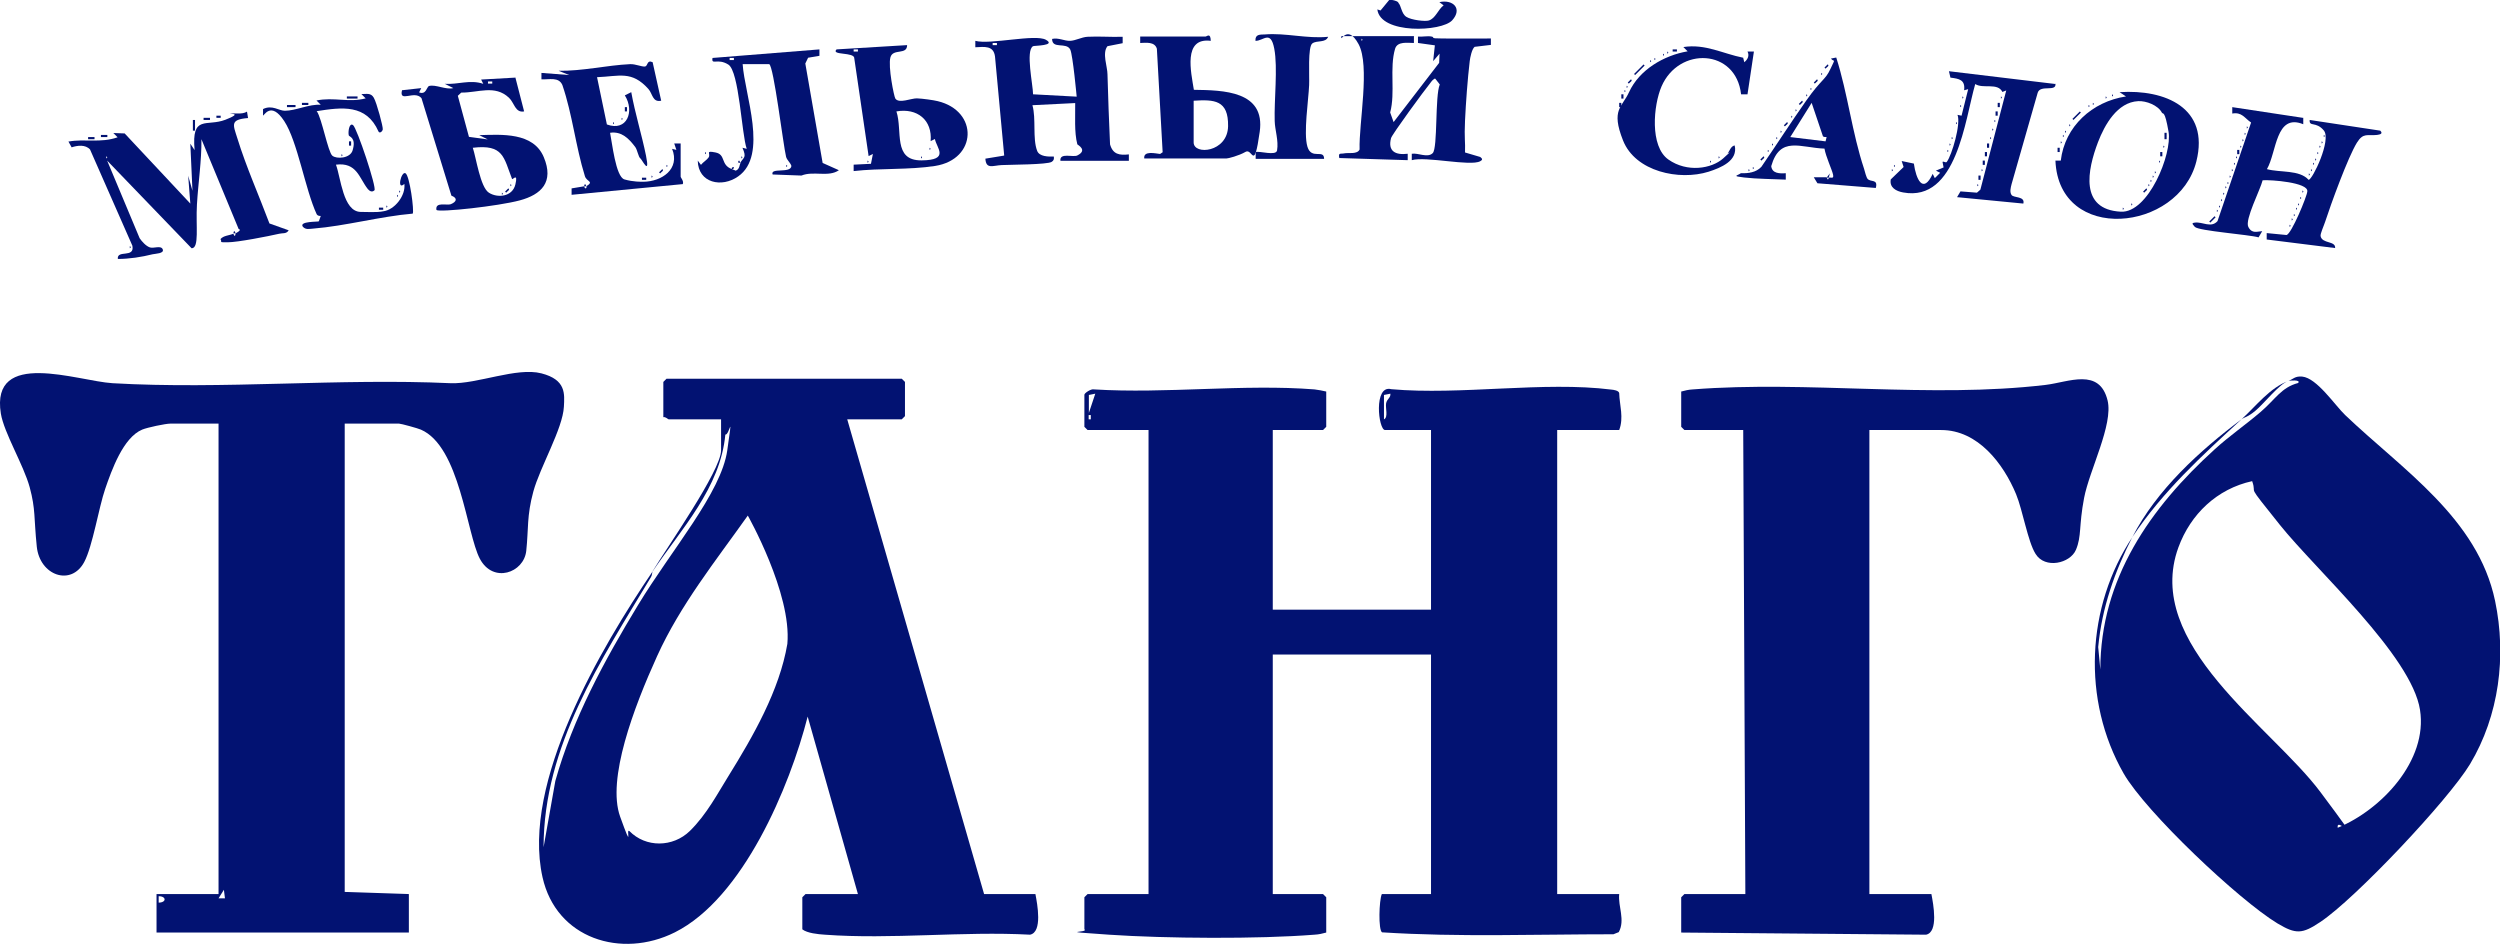 <?xml version="1.0" encoding="UTF-8"?>
<svg id="_Слой_1" xmlns="http://www.w3.org/2000/svg" version="1.1" xmlns:xlink="http://www.w3.org/1999/xlink" viewBox="0 0 1169.1 441.3">
  <!-- Generator: Adobe Illustrator 29.3.1, SVG Export Plug-In . SVG Version: 2.1.0 Build 151)  -->
  <defs>
    <style>
      .st0 {
        fill: #021272;
      }
    </style>
  </defs>
  <path class="st0" d="M620.2,183.1v16.5l-1.5,1.5h-23.5v84h74v-84h-21.5c-3.1,0-5.5-21.3,2.9-19.1,32.4,2.9,71.3-3.8,103,.2,1,.1,3.3.4,3.6,1.6.2,5.9,2.2,11.4,0,17.3h-29v217h29c-.6,5.9,2.9,12.1-.2,17.8l-2.5,1c-36,0-72.3,1.4-108.2-.9-1.8-1.1-1.4-15-.1-17.9h23v-112h-74v112h23.5l1.5,1.5v16.5c-1.8.5-3.5.9-5.5,1-26.3,2.1-69.6,1.8-96.1,0s-9-.8-11.5-2.5v-15l1.5-1.5h28.5v-217h-28.5l-1.5-1.5v-15c0-.8,3.2-2.9,4.5-2.5,33.5,2.1,70-2.6,103.1,0,1.9.2,3.6.6,5.5,1ZM512.2,184.1l-3,.6v8.4s3-9,3-9ZM650.2,184.1l-3,.6v11.4c2.1-.9.6-5.4,1-7.5s2.2-2.5,2-4.5ZM510.1,196.1v-2h-1v2h1Z"/>
  <path class="st0" d="M305.2,267.1c6.3-10.5,32-47,32-56.5v-14.5h-24.5c-.3,0-1.5-1.3-2.5-1v-16.5l1.5-1.5h110l1.5,1.5v16l-1.5,1.5h-25.5l64,222h24c.9,4.7,3.4,17.8-2.5,19-31.3-1.7-65,2.3-96,0-3.1-.2-8.2-.7-10.5-2.5v-15l1.5-1.5h24.5l-23.5-83c-8.4,32.9-30.2,84.9-62.1,100.9-25,12.5-55.5,3-61.9-25.8-9.9-44.4,27.4-107.4,51.5-143-.3.5-.2,1.8-.8,2.7-23.3,38.9-50.2,78.9-50.2,126.3l5.5-31c8.2-29.3,23-56.4,38.7-82.3s38.9-52.5,41.7-72.3,1-6.8-.9-7.4c-2.3,24.9-20.6,44.2-34,64ZM294.3,388.6c7.7,7.9,20.4,7.7,28.3,0s13.3-18.1,18-25.6c11.6-18.7,23.9-40.1,27.6-61.9,2.1-23.6-18.5-60-18.5-60-15.1,21.3-31.5,41.7-42.4,65.7s-23.6,57.6-17.3,75.1,2.5,4.9,4.3,6.8Z"/>
  <path class="st0" d="M161.2,198.1v219l30,1v18h-118v-18h29v-220h-22.5c-2.3,0-10.8,1.8-13.2,2.8-8.9,3.7-14.3,19-17.3,27.7s-5.9,26.9-9.8,34.2c-6.1,11.5-20.8,6.4-22.2-7.2s-.5-17.3-3.3-27.7c-2.9-10.6-12-25.4-13.5-34.5-4.9-30.5,35.9-15.2,52.2-14.2,51.6,3,106.2-2.4,158.1,0,12.4.5,30.9-7.6,42.5-4.6s10.8,9.6,10.5,15.6c-.5,10.2-11.2,28.3-14.3,39.7s-2.2,17.4-3.3,27.7-15.5,15.4-21.7,3.7-9.3-52.5-27.6-60.4c-1.3-.6-9.3-2.8-10.2-2.8h-25.5ZM105.2,420.1l-.5-4-2.5,4h3ZM74.2,422.1c3.7,0,3.7-3,0-3v3Z"/>
  <path class="st0" d="M1070.2,178.1c-4.2,1.3-11.6,10.8-15.5,14s-4.9,2.8-6.5,4c7-6.4,13.2-14.7,22-18Z"/>
  <path class="st0" d="M997.2,251.1c-8.3,16.2-14.3,33.2-16,51.5l1,10.5c0-42.4,23.4-75.7,53.5-103,6.8-6.2,14.5-11.5,21.5-17.5s9.6-11.4,17.5-13.5c1.5-1.7-4.3-1.1-4.5-1,2.2-.8,3-2.3,6.4-2,6.9.7,15.2,13.3,20.1,18,26.7,25.5,62,48.2,70.1,86.9,5.4,25.8,1.9,53.6-11.7,76.3-10.2,16.9-53.8,63.1-70.1,73.9-8.4,5.6-11.3,5.8-20,.6-18-10.9-61.5-52-71.9-70.1-19.6-34.3-17.5-78.1,4.2-110.7ZM1093.2,387.1c20.4-8.4,42.2-31.4,38.5-55.1-3.9-25.3-48.6-65.4-65.5-86.5s-10.4-13.1-13-20.5c-16.4,3.6-28.8,15.4-34.5,31-16.5,45.3,43.6,83.8,66.5,114.5s7.2,10.2,8,16.5Z"/>
  <path class="st0" d="M1048.2,196.1c-18.8,17.3-36.7,33.6-51,55,11.4-22.1,31.4-40.3,51-55Z"/>
  <path class="st0" d="M874.2,201.1v217h29c.9,4.7,3.4,17.8-2.5,19l-114.5-1v-16.5l1.5-1.5h28.5l-1-217h-27.5l-1.5-1.5v-16.5c1.8-.5,3.5-.9,5.5-1,53.6-4.2,110.7,4.3,164.9-2.1,10.8-1.3,25.2-8.2,29,7.3,2.7,11.3-8.5,32.5-11,45.6s-1.1,17.8-3.8,24.2-14.5,9.1-18.9,1.9c-3.6-5.7-6-20.4-9.1-27.9-5.9-14.2-17.8-30-35-30h-33.5Z"/>
  <path class="st0" d="M110.2,109.1c.4-.2,3.1-1.6,1.4-2l-17.4-42c.1,10.2-1.5,20.3-2.1,30.5s1.2,20.5-2.5,20.5l-39.5-41,15.2,36.3c1.1,1.6,3,3.7,4.8,4.3s5.2-1.1,6,.9-3.4,2-4.7,2.3c-5.2,1.3-11,2.2-16.3,2.2-.5-4.5,8-.2,6.8-6.2l-19.8-45c-2.2-2.4-5.9-1.9-8.6-1l-1.5-2.7c7.8-1.4,15,.8,23-2l-2-2,5.3.2,30.7,32.8-1-13,2,7-1-22,2,3c-1.5-16.8,5.6-10.8,14.4-14.2s1.3-2.6,2.3-2.8c2.1-.5,5.4.5,7.8-1l.5,3c-8.6.7-7,3.1-5,9.5,4.1,13.3,10.1,26.7,15,39.8l9,3.2c-1.1,1.8-2.8,1.2-4.4,1.6-5.2,1.2-19.5,4-24.1,4s-2.4,0-3.4-1.5c1.5-1.7,3.9-1.6,6-2.5l.5,1c.6,0,.5-1,.5-1ZM49.7,73.1v1c.6-.3.6-.7,0-1Z"/>
  <path class="st0" d="M110.2,109.1h-1c0,0-.1-1,.5-1l.5,1Z"/>
  <path class="st0" d="M469.6,72.7l-4.3-46.3c-.7-5.2-4.9-4.5-9.2-4.3v-3c6.9,1.9,28-3.3,33-.5s-5.5,2.7-6,3c-3.6,2,0,18.2,0,22.5l20.4,1.1s-1.8-19.5-3-22c-1.8-3.7-8.5,0-8.5-5,2.9-.7,5.8,1,8.4.9s5.3-1.7,8.1-1.9c5.5-.3,11,.2,16.5,0v3s-7.1,1.4-7.1,1.4c-2.6,3.2,0,9.6,0,13.1.3,10.9.7,21.8,1.2,32.8,1.3,4.7,4.4,5.2,8.8,4.7v3h-32c-.5-4,6-1.5,7.9-2.5,5-2.5.2-4.9,0-5.2-1.5-5.8-.9-13.3-1-19.3l-20,1c1.8,6.3,0,15.5,2.2,21.3,1,2.8,5.4,2.8,7.8,2.7.2,1.1,0,1.9-1,2.5-2,1.3-19.3,1.3-23.4,1.5s-7.3,2.1-7.6-3l8.5-1.4ZM466.2,20.1h-2v1h2v-1Z"/>
  <path class="st0" d="M1077.1,55.1v3c-13-5.3-12.4,13.2-17,21,6.2,1.7,15.2.2,19.5,5,1.8,0,10.8-18.7,7.1-23.1s-6.9-1.5-6.6-4.9l33,5c1.4,1.4,0,1.8-1.5,2-4.5.5-6.4-1.2-9.4,3.6-4.2,6.8-12.2,28.8-14.9,37.1-.5,1.6-2.3,5.5-2.1,6.6.7,3.7,7.1,2.1,6.8,5.6l-32-4v-3s9.3.9,9.3.9c2.3-.6,9.5-17.9,9.7-20.4.5-4.2-17.2-5.5-20.9-5.2-1.1,4.5-8.4,18.4-6.7,21.8s4.3,2.1,6.5,2l-1.7,2.9c-4.4-1.3-28-3-29.8-4.9s-1-1.8,0-2c3.5-.5,7.6,2.7,10.6-.7l15.7-46.1c-3.1-2.1-4.3-5-8.8-4.2v-3s33,5,33,5Z"/>
  <path class="st0" d="M241,36.2l4.1,15.9c-4.2.8-4.6-4.1-7.1-6.4-6.6-6.2-14.4-2.3-22.3-2.4l-1.6,1.5,5.2,19.2,8.8,1.2-4-2c10.6-.3,25.3-1.4,30.2,10.3s-1.2,17.5-11.2,20.2-37.5,5.7-39,4.5c-.7-4,4.9-2,6.7-2.7,2.9-1.2,3.2-2.9.3-4l-14-45.6c-3.3-3.9-10.6,2.4-9.1-3.7l9-1-1,2c3.4,1.3,3.5-2.7,4.7-3,3.1-.8,7.8,1.9,11.3,1l-4-2c6.4.4,11.7-2.1,18,0l-1-2,15.9-.9ZM230.2,38.1h-2v1h2v-1ZM239.5,83.8c-4-10.3-4-16.4-18.4-14.7,1.6,4.8,3.5,18.4,7.5,21s11,2,12.4-3.8-1.3-2.1-1.5-2.6Z"/>
  <path class="st0" d="M961.2,75.1h2.5c1.9-16,14.7-27.6,30.5-30l-3-2c21.3-1.4,42.2,7.3,35.9,32.4-8.3,33-64.3,38.6-65.9-.4ZM999.9,47.3c-9.8.5-15.7,11.1-18.8,19.2-4.9,12.9-8.8,31.5,10.7,32.5,12.8.7,24.1-27,22.3-37.4s-2.6-8-3.1-8.9c-1.8-3.5-7.4-5.6-11.1-5.4Z"/>
  <path class="st0" d="M424.2,21.1c0,4.8-6.6,1.4-7.8,5.7s1.7,18.5,2.3,19.3c1.7,2.5,7.5-.2,10.1-.1s7.7.8,9.7,1.3c19.2,4.6,18.5,27.2-1.2,30.3-12.2,1.9-25.7,1-38.1,2.4v-3s8.1-.4,8.1-.4l.9-4.6-2,1-6.7-45.7c.2-3.1-11.1-1.3-8.3-4.2l33-2ZM401.2,23.1h-2v1h2v-1ZM435.2,66.1c.9-10-6.3-15.7-16-14,3,9.1-1.8,23,11.7,22.9s7-5.9,6.3-10l-2,1Z"/>
  <path class="st0" d="M563.7,17.1c.7,0,2.4-2,2.5,2-13.1-1.7-9.2,14.7-7.9,22.9,13.8.2,33.5.5,30.8,19.6s-3.3,7.5-6.6,9.4-8.2,3.1-8.9,3.1h-38.5c-.5-3.8,5.4-2.3,7.4-2.1l1.2-.8-2.7-48.4c-1-3.4-5.1-2.8-7.8-2.7v-3c10.2,0,20.3,0,30.5,0ZM558.2,47.1v19.5c0,6.1,15.9,4.7,16.1-7.6s-6.5-12.5-16.1-11.9Z"/>
  <path class="st0" d="M274.2,87.1h-1c0-.5,0-.8.5-1l.5,1Z"/>
  <path class="st0" d="M274.2,87.1c3.8-2.4.1-2-.7-4.8-4.3-13.8-5.8-28.8-10.5-42.5-1.7-4-6.2-2.5-9.8-2.7v-3s13,1,13,1l-5-2c11.1.2,22.6-2.6,33.5-3.1,2.5-.1,5.4,1.3,6.9,1.1s.8-3.3,3.6-2l4,18c-4.1.9-4-3.3-6-5.5-7.8-8.7-13.6-5.9-24-5.5l4.6,22.1c9.4,3.5,13.1-6.1,8.4-13.6l3-1.5c1.8,10,4.9,19.8,6.9,29.7s-1.9,1.7-2.7,1.2-1.4-4-2.3-5.2c-3-4-6.4-7.5-11.8-6.7.9,4.2,2.6,20.6,6.7,21.8s7.9,1.1,8.9,1.1c8.7-.1,17.2-6,13.4-15.4l2,.5-1-3h3s0,15.5,0,15.5c0,.5,1.6,2.1,1,3.5l-52,5v-3s6-1,6-1c0,.5,0,.8.5,1,.6,0,.5-1,.5-1Z"/>
  <path class="st0" d="M148.2,52.1c2.3,3.3,5.2,19,7.2,20.7s8.4,1.3,9.5-2.5c1.8-6-1.6-6.3-1.8-7-.4-1.6.2-6.1,2-4.8s11.2,29.4,10,30.5-2.3.3-3.1-.6c-4.1-5.2-5.1-12.6-14.9-11.4,2.3,6.1,3.3,21.9,11.5,22.1s9,0,10.7-.3c5.3-.7,10.5-7.4,9.8-12.8-3.7,3.4-1.5-6,.5-5s4.2,18,3.4,18.9c-15.2,1.3-31.5,5.8-46.5,7-1.7.1-3.5.7-4.9-.9-1.8-2.6,7.1-2.2,7.5-2.5l.9-2.5c-.7,0-1.5-.1-1.9-.8-5.4-11.6-8.9-34-15.2-43.6s-9.5-2.2-9.9-2.6v-3c4.3-2.1,7.4.8,10.2.8,5.1,0,11.4-3.2,16.8-2.8l-2-2c8-1.7,15.2,1.1,23-1l-2-2c2.4,0,4.4-.7,5.8,1.7s4.4,13.7,4.2,14.8-1.5,2-2,1c-5.7-12.9-17-11.4-29-9.5Z"/>
  <path class="st0" d="M343.2,78.1c.3-.3.7-.7,1-1-.3.3-.7.7-1,1Z"/>
  <path class="st0" d="M346.2,76.1c1.5-2.6,3.1-2.2,1-7l2,.5c-2.4-6.8-3.5-36.2-8.6-39.4s-8,.5-7.4-3.1l50-4v3s-5.3.9-5.3.9l-1.3,2.7,8.1,46.5,7.6,3.4c-4.8,3.4-11.9.2-17.5,2.5l-13.5-.5c-1.2-3.4,8.5-.3,8.8-4-.5-1.6-2.1-2.7-2.5-4.3-1.3-5.2-5.8-42.7-7.9-43.3h-12.4c.9,14.2,12.1,42.6-2.1,52.5-7.6,5.4-18.7,3.2-18.9-7.4l1.5,2c.9-1.2,2.8-2.3,3.6-3.5,1.1-1.8-1.8-3.3,3.2-2.3s2.2,5.8,7.7,7.8.5,1.5,2,.6c1.6-.7,1.5-2.6,2-3.6ZM343.2,27.1h-2v1h2v-1Z"/>
  <path class="st0" d="M344.2,77.1c.3-.3.6-.7,1-1-.3.3-.7.7-1,1Z"/>
  <path class="st0" d="M346.2,76.1c0,.2-.8-.2-1,0,0,0-.1-1,.5-1l.5,1Z"/>
  <path class="st0" d="M342.2,79.1c-.2-1.1.9-.9,1-1,0,0,.1,1.2-1,1Z"/>
  <path class="st0" d="M855.2,83.1c1-.3,2.5.8,2-1.5s-3.4-8.4-4-12.1c-11.3-.4-20.8-6.1-24.9,8.2.4,3.5,4,3.5,6.8,3.3v3c-6.2-.3-13.5-.3-19.5-1s-3.1-.8-1.5-2c3.4.1,7.1-.3,9.6-3,7.1-10.3,13.8-20.8,21-31s8.8-9.4,11.3-14.8,1.8-2.9.2-4.8l2.5-.5c5.4,16.9,7.4,35.2,13,52,.4,1.3,1,4,1.7,4.8,1.6,1.6,4.9-.1,3.8,4.2l-27.3-2.2-1.7-2.8h6s.5,1,.5,1c.6,0,.4-1,.5-1ZM852.5,63.8l-5.3-15.7-10,16,16.5,2,.5-2c-.5,0-1.4,0-1.6-.3Z"/>
  <polygon class="st0" points="855.2 83.1 854.2 83.1 855.7 81.1 855.2 83.1"/>
  <path class="st0" d="M587.2,74.1v-3c1.9-.6,9.4,1.9,10-.7.8-4.7-1-9.5-1.1-13.8-.3-9.9,1.5-24.8-.2-33.8s-5.1-3.6-8.8-3.7c-.2-3.2,2.2-2.9,4.4-3,9.8-.8,19.7,2.1,29.6,1.1-1.2,3-5.2,1.5-7.4,3.1s-1.3,15.2-1.5,19.5c-.3,7.1-2.7,22.5-.8,28.8s7.8.9,7.8,5.7h-32Z"/>
  <path class="st0" d="M653.9,1.3c1.4,1.3,1.4,5.1,3.8,6.6s8.7,2.2,10.4,1.7c3.2-.9,4.4-5.2,7-7.1l-2-1.5c6.5-1.4,10.9,3.1,6,8.5s-33.6,6.6-35-5.1l1.5.5,4.2-5.1c1.3.2,3.1.4,4.1,1.3Z"/>
  <rect class="st0" x="162.2" y="45.1" width="5" height="1"/>
  <rect class="st0" x="90.2" y="56.1" width="1" height="5"/>
  <rect class="st0" x="134.2" y="49.1" width="4" height="1"/>
  <rect class="st0" x="141.2" y="48.1" width="3" height="1"/>
  <rect class="st0" x="95.2" y="55.1" width="3" height="1"/>
  <rect class="st0" x="41.2" y="64.1" width="3" height="1"/>
  <rect class="st0" x="47.2" y="63.1" width="3" height="1"/>
  <rect class="st0" x="757.2" y="48.1" width="1" height="2"/>
  <rect class="st0" x="962.2" y="69.1" width="1" height="2"/>
  <rect class="st0" x="101.2" y="54.1" width="2" height="1"/>
  <rect class="st0" x="934.2" y="48.1" width="1" height="2"/>
  <rect class="st0" x="1046.2" y="70.1" width="1" height="2"/>
  <rect class="st0" x="928.2" y="71.1" width="1" height="2"/>
  <rect class="st0" x="927.2" y="75.1" width="1" height="2"/>
  <rect class="st0" x="925.2" y="82.1" width="1" height="2"/>
  <rect class="st0" x="300.2" y="83.1" width="2" height="1"/>
  <rect class="st0" x="177.2" y="97.1" width="2" height="1"/>
  <rect class="st0" x="929.2" y="67.1" width="1" height="2"/>
  <rect class="st0" x="292.2" y="50.1" width="1" height="2"/>
  <rect class="st0" x="163.2" y="66.1" width="1" height="2"/>
  <rect class="st0" x="782.2" y="23.1" width="2" height="1"/>
  <rect class="st0" x="933.2" y="52.1" width="1" height="2"/>
  <rect class="st0" x="758.2" y="44.1" width="1" height="2"/>
  <rect class="st0" x="763.5" y="32.2" width="6.3" height=".7" transform="translate(201.5 551.7) rotate(-45)"/>
  <path class="st0" d="M851.7,34.1c.6.3.6.7,0,1v-1Z"/>
  <path class="st0" d="M849.7,37.1c1,.7-.5,1.3-1,2l-.5-.5,1.5-1.5Z"/>
  <path class="st0" d="M762.7,37.1c1,.7-.5,1.3-1,2l-.5-.5,1.5-1.5Z"/>
  <path class="st0" d="M760.7,40.1c.6.3.6.7,0,1v-1Z"/>
  <path class="st0" d="M846.7,41.1c.6.3.6.7,0,1v-1Z"/>
  <path class="st0" d="M759.7,42.1c.6.3.6.7,0,1v-1Z"/>
  <path class="st0" d="M844.7,44.1c.6.3.6.7,0,1v-1Z"/>
  <path class="st0" d="M987.7,44.1c.6.3.6.7,0,1v-1Z"/>
  <path class="st0" d="M917.7,45.1c.6.3.6.7,0,1v-1Z"/>
  <path class="st0" d="M935.7,45.1c.6.3.6.7,0,1v-1Z"/>
  <path class="st0" d="M984.7,45.1c.6.3.6.7,0,1v-1Z"/>
  <path class="st0" d="M842.7,47.1c1,.7-.5,1.3-1,2l-.5-.5,1.5-1.5Z"/>
  <path class="st0" d="M978.7,48.1c.6.3.6.7,0,1v-1Z"/>
  <path class="st0" d="M916.7,49.1c.6.3.6.7,0,1v-1Z"/>
  <path class="st0" d="M976.7,49.1c.6.3.6.7,0,1v-1Z"/>
  <path class="st0" d="M839.7,51.1c.6.3.6.7,0,1v-1Z"/>
  <rect class="st0" x="968.7" y="53.7" width="4.9" height=".7" transform="translate(246.2 702.6) rotate(-45)"/>
  <path class="st0" d="M837.7,54.1c.6.3.6.7,0,1v-1Z"/>
  <path class="st0" d="M290.7,55.1c.6.3.6.7,0,1v-1Z"/>
  <path class="st0" d="M932.7,56.1c.6.3.6.7,0,1v-1Z"/>
  <path class="st0" d="M286.7,57.1c.6.3.6.7,0,1v-1Z"/>
  <path class="st0" d="M835.7,57.1c1,.7-.5,1.3-1,2l-.5-.5,1.5-1.5Z"/>
  <path class="st0" d="M914.7,57.1c.6.3.6.7,0,1v-1Z"/>
  <path class="st0" d="M967.7,58.1c.6.3.6.7,0,1v-1Z"/>
  <path class="st0" d="M1050.7,59.1c.6.3.6.7,0,1v-1Z"/>
  <path class="st0" d="M931.7,60.1c.6.3.6.7,0,1v-1Z"/>
  <path class="st0" d="M832.7,61.1c.6.3.6.7,0,1v-1Z"/>
  <path class="st0" d="M826.7,70.1c.6.3.6.7,0,1v-1Z"/>
  <path class="st0" d="M910.7,70.1c.6.3.6.7,0,1v-1Z"/>
  <path class="st0" d="M329.7,71.1c.6.3.6.7,0,1v-1Z"/>
  <path class="st0" d="M815.2,27.1l.5,2c1.6-1.3,2.5-3.1,1.5-5h3s-3,20-3,20h-3c-2.4-21.4-29.1-22.4-37.2-3.7-3.8,8.8-5.6,28,3.2,34.2s20.2,4.3,25.6-.5,1.8-2,2.1-2.4c1-1.1,1.4-3.3,3.3-3.7,1.7,7.2-6.6,10.5-12.2,12.3-13.7,4.3-34.2,0-40-14.6s-.4-15.5,2.8-22.6c4.8-10.5,16.3-17.2,27.4-19.1l-2-2c10.3-1.6,18.4,3.1,28,5Z"/>
  <path class="st0" d="M1083.7,71.1c.6.3.6.7,0,1v-1Z"/>
  <path class="st0" d="M159.7,72.1c.6.3.6.7,0,1v-1Z"/>
  <path class="st0" d="M346.7,73.1c.6.3.6.7,0,1v-1Z"/>
  <path class="st0" d="M803.7,73.1c.6.3.6.7,0,1v-1Z"/>
  <path class="st0" d="M824.7,73.1c1,.7-.5,1.3-1,2l-.5-.5,1.5-1.5Z"/>
  <path class="st0" d="M1045.7,73.1c.6.3.6.7,0,1v-1Z"/>
  <path class="st0" d="M1082.7,74.1c.6.3.6.7,0,1v-1Z"/>
  <path class="st0" d="M405.7,75.1c.6.3.6.7,0,1v-1Z"/>
  <path class="st0" d="M799.7,75.1c.6.3.6.7,0,1v-1Z"/>
  <path class="st0" d="M961.2,39.1c.6,4.1-7.1.3-8.3,4.3l-12.2,42.7c-.4,1.6-1,3.7,0,5.1s6.4.5,5.5,4l-31-3,1.6-2.7,7.7.6,1.6-1.4,12.1-46.4-1.8.7c-2.2-4.5-9-1.3-12.7-3.7-4.8,16.5-8.6,55.3-33.7,50.7-3.3-.6-6.5-2.3-5.8-6.1l6-5.8-.9-2.8,5.7,1.2c1,7.3,4.3,14.5,8.8,4.8l1,2,2.5-2.5-2-1,3.6-1.5-.5-2.6c.6-.4,1.5.6,2,0,2.4-3.2,6.7-17.9,5-22l1.9.4,3.1-12.4-1.9.5c.6-4.9-2.3-5.4-6.4-5.9l-.7-3,50,6Z"/>
  <path class="st0" d="M1044.7,76.1c.6.3.6.7,0,1v-1Z"/>
  <path class="st0" d="M1081.7,76.1c.6.3.6.7,0,1v-1Z"/>
  <path class="st0" d="M311.7,77.1c.6.3.6.7,0,1v-1Z"/>
  <path class="st0" d="M367.7,77.1c.6.3.6.7,0,1v-1Z"/>
  <path class="st0" d="M885.7,77.1c.6.3.6.7,0,1v-1Z"/>
  <path class="st0" d="M819.7,78.1c.6.3.6.7,0,1v-1Z"/>
  <path class="st0" d="M309.7,79.1c1,.7-.5,1.3-1,2l-.5-.5,1.5-1.5Z"/>
  <path class="st0" d="M817.7,79.1c.6.3.6.7,0,1v-1Z"/>
  <path class="st0" d="M884.7,79.1c.6.3.6.7,0,1v-1Z"/>
  <path class="st0" d="M926.7,79.1c.6.3.6.7,0,1v-1Z"/>
  <path class="st0" d="M1043.7,79.1c.6.3.6.7,0,1v-1Z"/>
  <path class="st0" d="M1080.7,79.1c.6.3.6.7,0,1v-1Z"/>
  <path class="st0" d="M1079.7,81.1c.6.3.6.7,0,1v-1Z"/>
  <path class="st0" d="M304.7,82.1c.6.3.6.7,0,1v-1Z"/>
  <path class="st0" d="M1042.7,82.1c.6.3.6.7,0,1v-1Z"/>
  <path class="st0" d="M1041.7,85.1c.6.3.6.7,0,1v-1Z"/>
  <path class="st0" d="M924.7,86.1c.6.3.6.7,0,1v-1Z"/>
  <path class="st0" d="M1040.7,87.1c.6.3.6.7,0,1v-1Z"/>
  <path class="st0" d="M186.7,89.1c.6.3.6.7,0,1v-1Z"/>
  <path class="st0" d="M1076.7,89.1c.6.3.6.7,0,1v-1Z"/>
  <path class="st0" d="M1039.7,90.1c.6.3.6.7,0,1v-1Z"/>
  <path class="st0" d="M185.7,91.1c.6.3.6.7,0,1v-1Z"/>
  <path class="st0" d="M1075.7,92.1c.6.3.6.7,0,1v-1Z"/>
  <path class="st0" d="M1038.7,93.1c.6.3.6.7,0,1v-1Z"/>
  <path class="st0" d="M1074.7,95.1c.6.3.6.7,0,1v-1Z"/>
  <path class="st0" d="M180.7,96.1c.6.3.6.7,0,1v-1Z"/>
  <path class="st0" d="M1037.7,96.1c.6.3.6.7,0,1v-1Z"/>
  <path class="st0" d="M1073.7,97.1c.6.3.6.7,0,1v-1Z"/>
  <path class="st0" d="M1036.7,98.1c.6.3.6.7,0,1v-1Z"/>
  <path class="st0" d="M1072.7,100.1c.6.3.6.7,0,1v-1Z"/>
  <rect class="st0" x="1032.9" y="102.2" width="3.5" height=".7" transform="translate(230.5 761.7) rotate(-45)"/>
  <path class="st0" d="M1071.7,102.1c.6.3.6.7,0,1v-1Z"/>
  <path class="st0" d="M1070.7,105.1c.6.3.6.7,0,1v-1Z"/>
  <path class="st0" d="M60.7,115.1c.6.3.6.7,0,1v-1Z"/>
  <path class="st0" d="M965.7,61.1c.6.3.6.7,0,1v-1Z"/>
  <path class="st0" d="M1084.7,68.1c.6.3.6.7,0,1v-1Z"/>
  <path class="st0" d="M1047.7,68.1c.6.3.6.7,0,1v-1Z"/>
  <path class="st0" d="M779.7,24.1c.6.3.6.7,0,1v-1Z"/>
  <path class="st0" d="M911.7,67.1c.6.3.6.7,0,1v-1Z"/>
  <path class="st0" d="M828.7,67.1c.6.3.6.7,0,1v-1Z"/>
  <path class="st0" d="M777.7,25.1c.6.3.6.7,0,1v-1Z"/>
  <path class="st0" d="M1085.7,66.1c.6.3.6.7,0,1v-1Z"/>
  <path class="st0" d="M963.7,66.1c.6.3.6.7,0,1v-1Z"/>
  <path class="st0" d="M773.7,27.1c.6.3.6.7,0,1v-1Z"/>
  <path class="st0" d="M661.2,17.1v3c-2.9,0-7.7-.9-8.8,2.7-2.7,9.1.2,20.5-2.3,29.8l1.6,4.5,21.3-27.7.2-4.3-3,3.5.8-7.4-7.9-1.1v-3c2,.2,4.5-.4,6.4,0s-1.5.9,5.1.9,15.1.1,22.6,0v3s-7.6.9-7.6.9c-1.3,1-2.1,5-2.3,6.7-1,8.4-1.8,19.4-2.2,27.8s.2,9.9,0,14.9l7.1,2.1c1.1.8,1.2,1.4,0,2-4.6,2.5-25.4-2.4-32-.5v-3c3-.5,7.4,2.1,9.8-.3s1-26.8,3.3-32.1l-2.1-2.7c-.6-.3-2,1.5-2.4,2.1-2.4,2.9-17.9,24-18.3,25.7-1.6,6.2,2.1,8,7.8,7.3v3s-32-1-32-1c-.5-2.7.5-1.8,2.4-2.2s6,.6,7.1-1.8c-.4-12,5-39.2-.5-49.3s-8.7.2-8-3.7h34ZM636.7,18.1v1c.6-.3.6-.7,0-1Z"/>
  <path class="st0" d="M771.7,28.1c.6.3.6.7,0,1v-1Z"/>
  <path class="st0" d="M1048.7,65.1c.6.3.6.7,0,1v-1Z"/>
  <path class="st0" d="M930.7,64.1c.6.3.6.7,0,1v-1Z"/>
  <path class="st0" d="M912.7,64.1c.6.3.6.7,0,1v-1Z"/>
  <path class="st0" d="M830.7,64.1c.6.3.6.7,0,1v-1Z"/>
  <path class="st0" d="M854.7,30.1c1,.7-.5,1.3-1,2l-.5-.5,1.5-1.5Z"/>
  <path class="st0" d="M1086.7,63.1c.6.3.6.7,0,1v-1Z"/>
  <path class="st0" d="M964.7,63.1c.6.3.6.7,0,1v-1Z"/>
  <path class="st0" d="M1049.7,62.1c.6.3.6.7,0,1v-1Z"/>
  <path class="st0" d="M238.7,86.1c.6.3.6.7,0,1v-1Z"/>
  <path class="st0" d="M237.7,88.1c1,.7-.5,1.3-1,2l-.5-.5,1.5-1.5Z"/>
  <path class="st0" d="M234.7,90.1c.6.3.6.7,0,1v-1Z"/>
  <rect class="st0" x="1012.2" y="62.1" width="1" height="3"/>
  <rect class="st0" x="1010.2" y="71.1" width="1" height="2"/>
  <path class="st0" d="M1009.7,75.1c.6.3.6.7,0,1v-1Z"/>
  <path class="st0" d="M1007.7,80.1c.6.3.6.7,0,1v-1Z"/>
  <path class="st0" d="M1006.7,82.1c.6.3.6.7,0,1v-1Z"/>
  <path class="st0" d="M1005.7,84.1c.6.3.6.7,0,1v-1Z"/>
  <path class="st0" d="M1004.7,86.1c.6.3.6.7,0,1v-1Z"/>
  <path class="st0" d="M1003.7,88.1c1,.7-.5,1.3-1,2l-.5-.5,1.5-1.5Z"/>
  <path class="st0" d="M996.7,95.1c.6.3.6.7,0,1v-1Z"/>
  <path class="st0" d="M992.7,97.1c.6.3.6.7,0,1v-1Z"/>
  <path class="st0" d="M1011.7,68.1c.6.3.6.7,0,1v-1Z"/>
  <path class="st0" d="M430.7,73.1c.6.3.6.7,0,1v-1Z"/>
  <path class="st0" d="M434.7,69.1c.6.3.6.7,0,1v-1Z"/>
</svg>